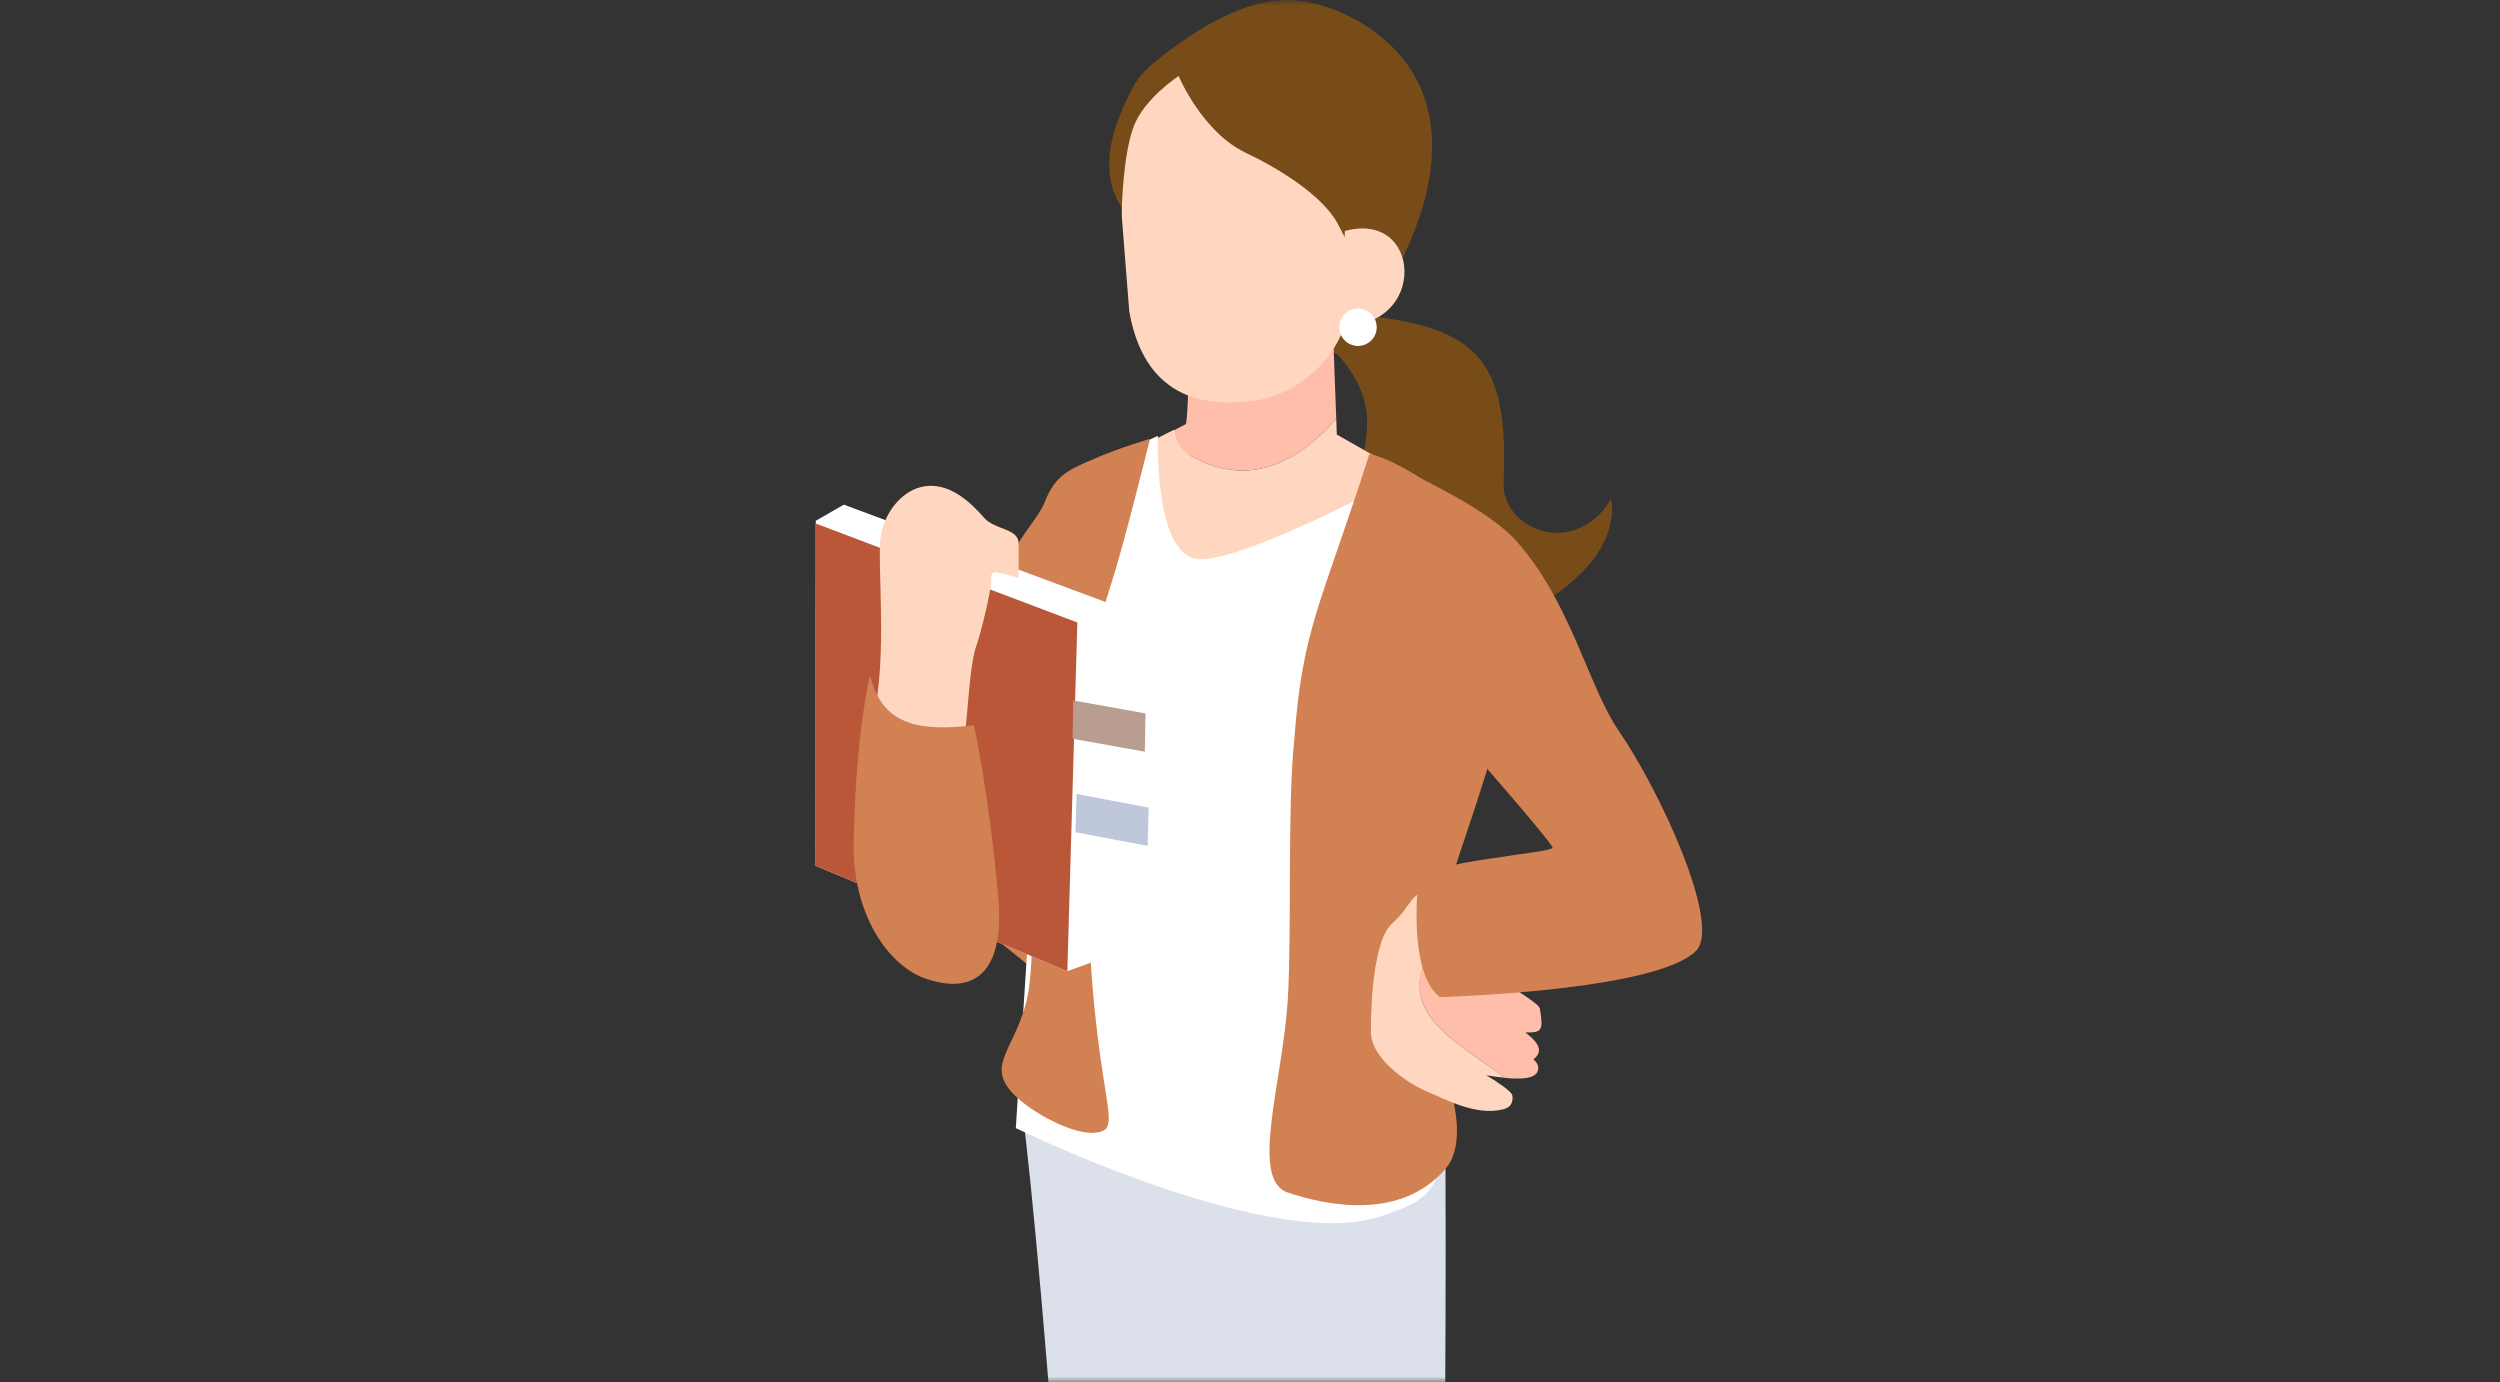 <svg width="217" height="120" viewBox="0 0 217 120" fill="none" xmlns="http://www.w3.org/2000/svg">
<rect x="0" y="0" width="217" height="120" fill="#333333" stroke="none"/>
<mask id="mask0_2877_5291" style="mask-type:alpha" maskUnits="userSpaceOnUse" x="0" y="0" width="217" height="120">
<rect x="0.75" width="216" height="120" fill="#C4C4C4"/>
</mask>
<g mask="url(#mask0_2877_5291)">
<path d="M86.411 57.289L76.112 73.062L90.973 85.185L97.622 49.337L91.249 44.753L86.411 57.289Z" fill="#D28153"/>
<path d="M130.512 41.835C130.982 31.013 128.226 28.115 116.856 27.258C116.149 26.902 116.221 27.893 115.365 29.53C115.008 30.445 116.023 30.661 116.155 30.813C121.587 37.036 116.165 40.512 118.525 45.728C120.232 49.903 130.079 54.136 132.411 53.109C136.344 51.264 140.553 47.471 139.841 43.324C136.69 48.542 130.33 45.994 130.512 41.835Z" fill="#774C19"/>
<path d="M103.192 30.711C103.192 30.711 103.134 36.886 102.9 36.828L101.561 37.528C101.783 38.803 102.85 39.441 103.67 39.712C108.58 42.39 112.865 39.926 115.987 36.345C115.903 34.044 115.733 29.662 115.733 29.398L103.194 30.711H103.192Z" fill="#FFBEAA"/>
<path d="M115.987 36.347C112.867 39.928 108.58 42.392 103.67 39.714C102.851 39.441 102.133 38.571 101.911 37.296C101.911 37.296 98.192 39.183 98.186 39.185C97.588 39.513 102.071 47.551 102.479 48.226C103.326 49.635 104.851 50.898 106.462 50.564C107.014 50.45 107.511 50.159 108.011 49.899C111.886 47.888 116.824 47.361 121.089 46.593L121.605 40.88L116.033 37.718C116.033 37.632 116.015 37.1 115.987 36.345V36.347Z" fill="#FFD7C1"/>
<path d="M92.692 142.281L108.552 127.034C108.644 125.382 108.704 123.757 108.66 122.268L109.44 122.498L109.915 98.399L88.941 97.986C90.228 109.295 91.541 126.139 92.692 142.281Z" fill="#DBE0EB"/>
<path d="M105.117 95.979V120.082L108.864 121.109C110.131 147.058 113.257 187.988 113.257 187.988C113.257 187.988 119.458 192.87 124.595 187.868C124.595 187.868 125.754 125.204 125.426 95.979H105.117Z" fill="#DBE0EB"/>
<path d="M120.733 41.859C120.733 41.859 108.332 48.542 104.215 48.542C100.098 48.542 100.506 37.826 100.506 37.826C100.506 37.826 98.006 39.019 95.966 39.972L90.747 57.749L88.173 97.92C88.173 97.92 111.02 109.124 120.288 105.416C121.683 104.859 124.499 104.285 124.986 101.163C125.676 96.761 121.563 91.436 121.293 85.051C120.486 65.895 120.733 41.861 120.733 41.861V41.859Z" fill="white"/>
<path d="M90.671 43.605C90.118 45.02 88.187 46.877 87.967 48.272C87.468 51.422 89.213 54.114 89.215 57.517C89.216 61.638 89.282 65.759 89.282 69.88C89.288 73.985 90.124 83.266 89.017 87.22C87.835 91.439 85.405 92.662 88.341 95.322C90.072 96.888 94.033 98.985 95.774 98.139C97.516 97.294 93.751 92.124 94.455 67.144C94.607 61.772 93.971 58.299 96.515 50.472C97.534 47.335 99.823 38.092 99.823 38.092C99.823 38.092 97.177 38.857 94.948 39.836C92.956 40.712 91.643 41.113 90.669 43.603L90.671 43.605Z" fill="#D28153"/>
<path d="M130.7 49.663C130.085 45.522 122.062 40.062 118.865 39.404C114.648 52.605 113.055 54.456 112.342 64.238C111.73 69.994 112.136 80.73 111.782 86.73C111.364 93.805 108.424 102.394 111.782 103.514C115.14 104.633 121.517 105.976 125.434 101.499C128.736 97.726 123.024 87.853 123.308 86.282C125.522 73.851 133.66 60.157 130.7 49.665V49.663Z" fill="#D28153"/>
<path d="M116.922 15.592L114.682 6.788C114.682 6.788 109.983 3.585 105.215 3.687C100.448 3.789 97.344 10.162 97.344 10.162L97.376 18.852L98.02 27.026C99.535 35.673 106.124 35.13 108.946 34.77C111.768 34.41 118.003 31.37 117.352 23.045C117.106 19.909 117.14 16.909 116.924 15.592H116.922Z" fill="#FFD7C1"/>
<path d="M113.571 0.183C108.986 -0.794 104.086 2.318 100.412 5.23C98.925 6.409 98.424 7.26 97.642 8.989C96.457 11.609 95.398 14.98 97.376 18.046C97.376 18.046 97.482 13.404 98.412 10.961C99.343 8.519 102.307 6.601 102.307 6.601C102.307 6.601 104.341 11.485 108.181 13.288C110.771 14.505 114.848 16.945 116.143 19.477C117.538 22.205 118.353 23.502 119.744 26.23C121.223 23.546 122.658 20.81 123.517 17.87C124.377 14.931 124.637 11.743 123.749 8.811C122.392 4.324 118.155 1.163 113.571 0.185V0.183Z" fill="#774C19"/>
<path d="M116.73 20.049L116.477 28.241C123.921 28.443 123.433 18.214 116.73 20.049Z" fill="#FFD7C1"/>
<path d="M117.873 26.778C116.976 26.778 116.249 27.505 116.249 28.403C116.249 29.3 116.976 30.027 117.873 30.027C118.771 30.027 119.498 29.3 119.498 28.403C119.498 27.505 118.771 26.778 117.873 26.778Z" fill="white"/>
<path d="M129.013 93.335C129.531 93.417 130.075 93.499 130.6 93.553C127.055 90.755 121.317 88.199 123.817 83.201C124.643 81.823 125.944 79.977 127.922 79.489C127.107 77.731 126.117 76.453 125.026 76.771C122.012 77.649 122.798 78.402 120.833 80.159C118.869 81.915 118.997 89.674 118.997 89.674C119.081 91.954 122.216 94.017 123.631 94.638C125.614 95.51 128.126 96.837 130.394 96.309C130.626 96.255 130.858 96.171 131.03 96.013C131.26 95.801 131.366 95.276 131.232 94.986C131.106 94.71 130.019 93.919 129.013 93.335Z" fill="#FFD7C1"/>
<path d="M129.691 84.717C129.283 83.148 128.676 81.114 127.92 79.491C125.942 79.979 124.641 81.826 123.815 83.203C121.317 88.199 127.053 90.757 130.598 93.555C132.099 93.709 133.442 93.645 133.518 92.779C133.544 92.478 133.384 92.196 133.104 91.938C133.226 91.864 133.336 91.758 133.434 91.616C133.884 90.957 133.242 90.237 132.389 89.618C133.834 89.624 133.982 89.52 133.664 87.545C133.6 87.148 131.667 85.981 129.689 84.719L129.691 84.717ZM129.187 90.313C129.187 90.313 129.193 90.303 129.197 90.297C129.217 90.307 129.239 90.319 129.263 90.331C129.237 90.325 129.213 90.319 129.187 90.313Z" fill="#FFBEAA"/>
<path d="M131.625 46.967C129.621 44.715 125.274 42.48 122.77 41.257L119.906 56.504C118.949 56.386 125.898 63.161 127.67 65.112C128.19 65.683 134.453 72.854 134.759 73.552C134.985 74.067 123.339 74.767 123.114 76.421C123.114 76.421 122.148 84.36 124.97 86.548C124.97 86.548 143.874 86.042 147.25 82.497C149.386 80.253 144.212 68.825 140.499 63.425C137.895 59.638 136.334 52.255 131.627 46.967H131.625Z" fill="#D28153"/>
<path d="M70.812 45.202L70.75 75.13L92.644 84.3L95.488 83.262L96.117 52.313L73.246 43.805L70.812 45.202Z" fill="white"/>
<path d="M70.75 75.13L92.644 84.3L93.515 54.032L70.758 45.424L70.75 75.13Z" fill="#B95738"/>
<path d="M93.098 64.122L99.371 65.25L99.431 61.926L93.16 60.799L93.098 64.122Z" fill="#B99E8F"/>
<path d="M93.351 72.238L99.615 73.422L99.703 70.098L93.441 68.917L93.351 72.238Z" fill="#BFC8DB"/>
<path d="M85.427 44.95C84.184 43.523 82.585 42.117 80.695 42.17C78.506 42.234 76.818 44.337 76.452 46.495C76.086 48.654 77.099 57.1 75.768 62.378L83.203 65.809C83.95 66.061 83.924 58.191 84.754 56.036C85.058 55.247 86.145 50.954 86.047 50.113C85.949 49.271 87.23 49.873 88.417 50.157V47.269C88.497 45.828 86.379 46.04 85.429 44.953L85.427 44.95Z" fill="#FFD7C1"/>
<path d="M84.536 62.949C79.771 63.521 76.53 62.949 75.525 58.599C75.525 58.599 74.285 63.333 74.098 73.154C73.98 79.333 77.101 83.894 80.459 84.987C85.555 86.646 87.088 83.049 86.662 78.078C85.879 68.927 84.534 62.947 84.534 62.947L84.536 62.949Z" fill="#D28153"/>
</g>
</svg>

